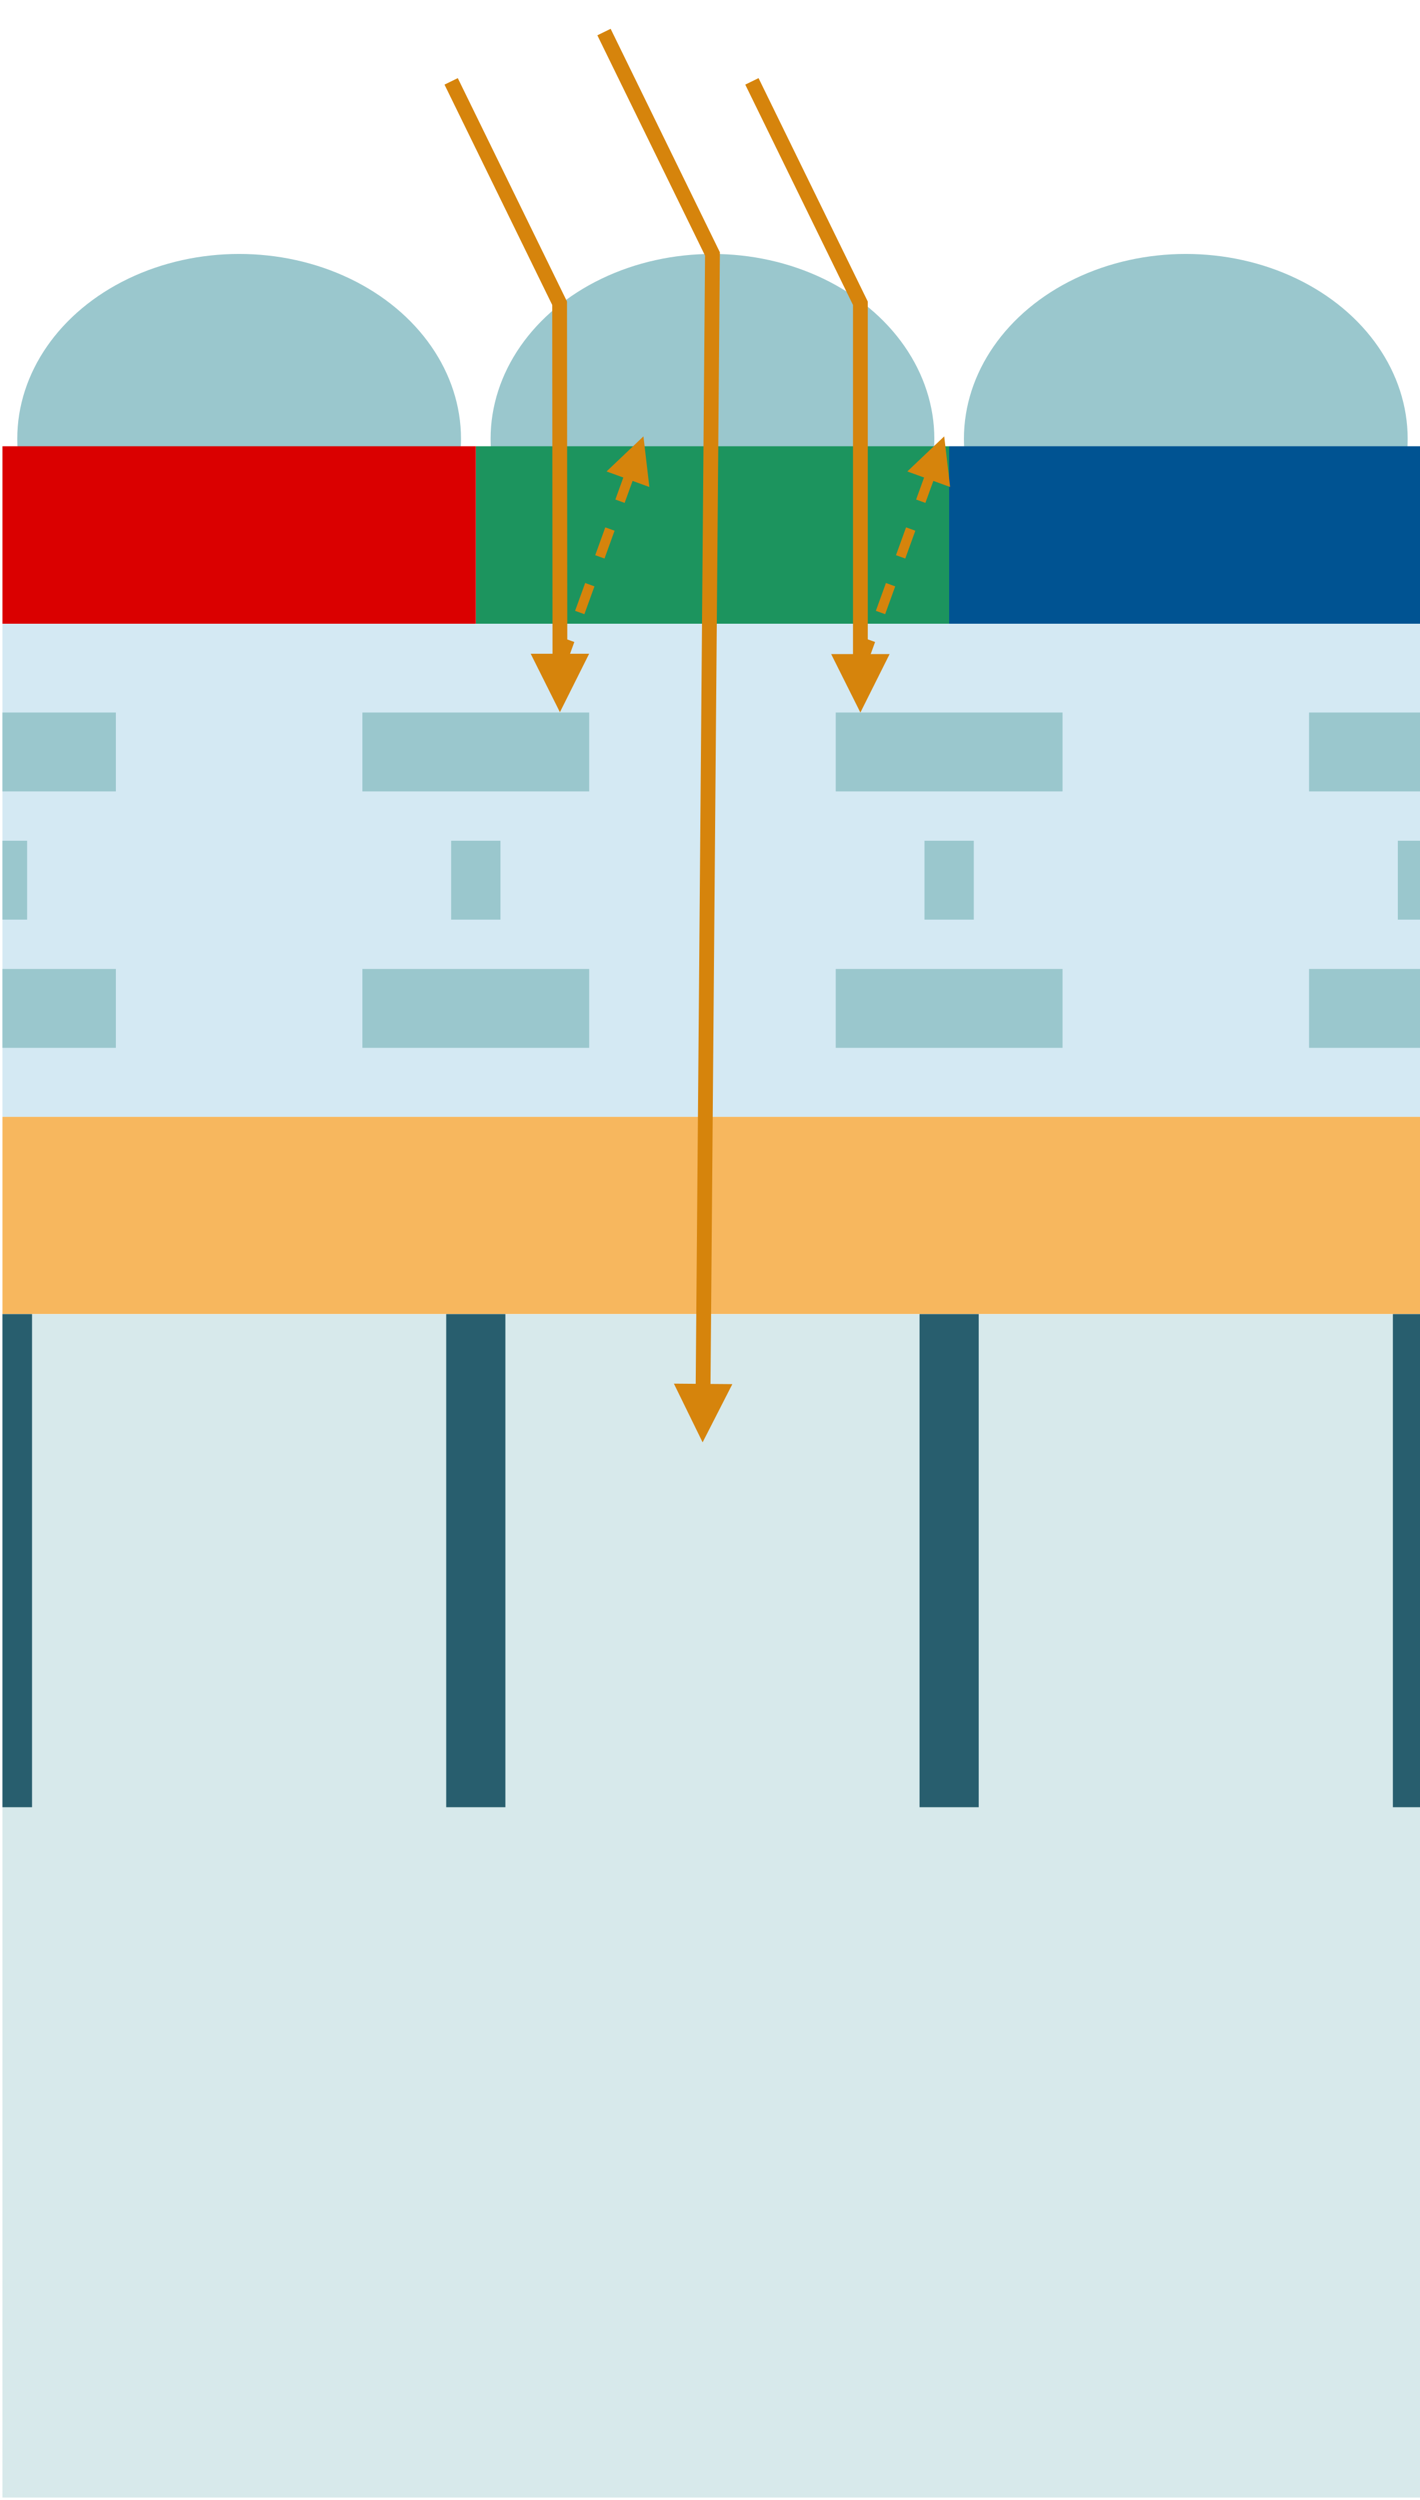 <svg host="65bd71144e" xmlns="http://www.w3.org/2000/svg" style="background: transparent; background-color: transparent;" xmlns:xlink="http://www.w3.org/1999/xlink" version="1.1" width="288px" height="507px" viewBox="-0.5 -0.5 288 507" content="&lt;mxfile&gt;&lt;diagram id=&quot;IYh3cosMONX89egHu0KS&quot; name=&quot;Page-1&quot;&gt;7ZrLcpswFIafxst2dOG6TDBON53JTBZtl9Qohgm2PDKJ7T59RZAAAakVRxjTNpugowvyp1/S0REzHKwPdyzaJl9pTLIZAvFhhuczhCDENv9XWI7Cgi1QWlYsjYWtNjykv4gwymLPaUx2SsGc0ixPt6pxSTcbsswVW8QY3avFHmmmvnUbrUjH8LCMsq71WxrnSWn1bFDbv5B0lcg3QyBy1pEsLAy7JIrpvmHC4QwHjNK8fFofApIV9CSXst7ijdyqY4xscp0KuKzwEmXP4reJfuVH+WN5Bc6VJ273SZqTh220LHL2fGy5LcnXGU9B/viYZllAM8pe62H/JnCDObfvckafiMzZ0E3RVrejou8vhOXk0DCJjt8RuiY5O/IiIhe5QkdSRkik9/WY+IJz0hgOWS0SKlhVLdeg+INg1c/NOs2N0edNTIry4N3sALCxjwZlh1R2jtVl53TZYefj7OwJaw66/miac4bVHAx8yw4HZeeMpjl3wprz8GiS84aV3PwG8L8h0YHRFOcbRteLqM3TCv0FHgQdki5MAx3yvC67ytf5CDzp6A0lvIV76w661rXoYV16lgl40DA8HelVq6CJjcJWVzwEvQ49q2faQgPTFpr27EaH53alNxg8DdfuuuG5UIVndTcM2LPXGoFnerO9NDxkqb7xRaftGNutUXiOO5rykOnddnTlXXDNQ1PfbduOXs+slWEi4+zQX8auZ9LaA6HTiNxNCl3PlB1MdlP38bClRj4vOmen7uNhp+UgX3DSmg7hjS68S85ajRie+YiKG/rh7TAxAUszJmAkKGA8lKdDD3l26ISmjman8UHUIz0T8Sg8hpNnkh5ynBHpjeGrmKSHHXSSXt/xwgg8neuyTXxTXGvz1M+MLp/6aMmLatzhVyxzjmeBgOeow8DbXaSZbIenxFW89dpGxPJG+k3MJFYu07uQm/tuzwlX2hjJojx9IUrjfWTFG+5pyntSzwCgjqHXGpsdfWZLIirVw9NtB7W04LT2Ns5lRfJOQ3yAomOj2LYosPtDf6WX2rr2qWVTtliLqEKqpysNX+QadMXlxI7fi4qfPRdKww9u+AQ+A1AVmR+qxovUsZm6JyzlaAgTxje1Wo6dMF2XftuhSf9M/UK/HVx3B9Fv+z3yqx9j+tVwaP45/V6JVvnua0SryFbXwOqca3qtbb3HuFY1otPv0Wr3yyAzWo2jXfJaEU5AZJ2FDPhnqgyqJwsovb0TKjtDCJZGpP2/EN672rRXibOF0NpiBxSCXCAneyTSCGYYOhHxZP09bIm6/qwYh78B&lt;/diagram&gt;&lt;/mxfile&gt;">
    <defs/>
    <g>
        <g>
            <ellipse cx="240" cy="88.5" rx="45" ry="37.5" fill="#9ac7cd" stroke="none" pointer-events="all" style="fill: light-dark(rgb(154, 199, 205), rgb(43, 82, 87));"/>
        </g>
        <g>
            <rect x="192" y="90" width="96" height="36" fill="#005392" stroke="none" pointer-events="all" style="fill: light-dark(rgb(0, 83, 146), rgb(117, 188, 242));"/>
        </g>
        <g>
            <ellipse cx="144" cy="88.5" rx="45" ry="37.5" fill="#9ac7cd" stroke="none" pointer-events="all" style="fill: light-dark(rgb(154, 199, 205), rgb(43, 82, 87));"/>
        </g>
        <g>
            <rect x="96" y="90" width="96" height="36" fill="#1c945e" stroke="none" pointer-events="all" style="fill: light-dark(rgb(28, 148, 94), rgb(57, 160, 114));"/>
        </g>
        <g>
            <ellipse cx="48" cy="88.5" rx="45" ry="37.5" fill="#9ac7cd" stroke="none" pointer-events="all" style="fill: light-dark(rgb(154, 199, 205), rgb(43, 82, 87));"/>
        </g>
        <g>
            <rect x="0" y="90" width="96" height="36" fill="#da0000" stroke="none" pointer-events="all" style="fill: light-dark(rgb(218, 0, 0), rgb(255, 157, 157));"/>
        </g>
        <g>
            <rect x="0" y="126" width="288" height="100" fill="#d4e9f3" stroke="none" pointer-events="all" style="fill: light-dark(rgb(212, 233, 243), rgb(25, 43, 52));"/>
        </g>
        <g>
            <rect x="0" y="226" width="288" height="40" fill="#f7b75e" stroke="none" pointer-events="all" style="fill: light-dark(rgb(247, 183, 94), rgb(123, 68, 0));"/>
        </g>
        <g>
            <rect x="73" y="144" width="46" height="16" fill="#9ac7cd" stroke="none" pointer-events="all" style="fill: light-dark(rgb(154, 199, 205), rgb(43, 82, 87));"/>
        </g>
        <g>
            <rect x="73" y="196" width="46" height="16" fill="#9ac7cd" stroke="none" pointer-events="all" style="fill: light-dark(rgb(154, 199, 205), rgb(43, 82, 87));"/>
        </g>
        <g>
            <rect x="91" y="170" width="10" height="16" fill="#9ac7cd" stroke="none" pointer-events="all" style="fill: light-dark(rgb(154, 199, 205), rgb(43, 82, 87));"/>
        </g>
        <g>
            <rect x="169" y="144" width="46" height="16" fill="#9ac7cd" stroke="none" pointer-events="all" style="fill: light-dark(rgb(154, 199, 205), rgb(43, 82, 87));"/>
        </g>
        <g>
            <rect x="187" y="170" width="10" height="16" fill="#9ac7cd" stroke="none" pointer-events="all" style="fill: light-dark(rgb(154, 199, 205), rgb(43, 82, 87));"/>
        </g>
        <g>
            <rect x="169" y="196" width="46" height="16" fill="#9ac7cd" stroke="none" pointer-events="all" style="fill: light-dark(rgb(154, 199, 205), rgb(43, 82, 87));"/>
        </g>
        <g>
            <rect x="0" y="144" width="23" height="16" fill="#9ac7cd" stroke="none" pointer-events="all" style="fill: light-dark(rgb(154, 199, 205), rgb(43, 82, 87));"/>
        </g>
        <g>
            <rect x="0" y="170" width="5" height="16" fill="#9ac7cd" stroke="none" pointer-events="all" style="fill: light-dark(rgb(154, 199, 205), rgb(43, 82, 87));"/>
        </g>
        <g>
            <rect x="0" y="196" width="23" height="16" fill="#9ac7cd" stroke="none" pointer-events="all" style="fill: light-dark(rgb(154, 199, 205), rgb(43, 82, 87));"/>
        </g>
        <g>
            <rect x="265" y="144" width="23" height="16" fill="#9ac7cd" stroke="none" pointer-events="all" style="fill: light-dark(rgb(154, 199, 205), rgb(43, 82, 87));"/>
        </g>
        <g>
            <rect x="283" y="170" width="5" height="16" fill="#9ac7cd" stroke="none" pointer-events="all" style="fill: light-dark(rgb(154, 199, 205), rgb(43, 82, 87));"/>
        </g>
        <g>
            <rect x="265" y="196" width="23" height="16" fill="#9ac7cd" stroke="none" pointer-events="all" style="fill: light-dark(rgb(154, 199, 205), rgb(43, 82, 87));"/>
        </g>
        <g>
            <rect x="0" y="266" width="288" height="240" fill="#d7e9eb" stroke="none" pointer-events="all" style="fill: light-dark(rgb(215, 233, 235), rgb(28, 43, 45));"/>
        </g>
        <g>
            <rect x="90" y="266" width="12" height="100" fill="#285e6e" stroke="none" pointer-events="all" style="fill: light-dark(rgb(40, 94, 110), rgb(127, 174, 187));"/>
        </g>
        <g>
            <rect x="186" y="266" width="12" height="100" fill="#285e6e" stroke="none" pointer-events="all" style="fill: light-dark(rgb(40, 94, 110), rgb(127, 174, 187));"/>
        </g>
        <g>
            <rect x="282" y="266" width="6" height="100" fill="#285e6e" stroke="none" pointer-events="all" style="fill: light-dark(rgb(40, 94, 110), rgb(127, 174, 187));"/>
        </g>
        <g>
            <path d="M 122 6 L 144 51 L 142.09 281.65" fill="none" stroke="#d6840c" stroke-width="3" stroke-miterlimit="10" pointer-events="stroke" style="stroke: light-dark(rgb(214, 132, 12), rgb(180, 109, 6));"/>
            <path d="M 142.03 288.65 L 138.59 281.62 L 145.59 281.68 Z" fill="#d6840c" stroke="#d6840c" stroke-width="3" stroke-miterlimit="10" pointer-events="all" style="fill: light-dark(rgb(214, 132, 12), rgb(180, 109, 6)); stroke: light-dark(rgb(214, 132, 12), rgb(180, 109, 6));"/>
        </g>
        <g>
            <path d="M 91 16 L 113 61 L 113.06 133.58" fill="none" stroke="#d6840c" stroke-width="3" stroke-miterlimit="10" pointer-events="stroke" style="stroke: light-dark(rgb(214, 132, 12), rgb(180, 109, 6));"/>
            <path d="M 113.06 140.58 L 109.56 133.58 L 116.56 133.58 Z" fill="#d6840c" stroke="#d6840c" stroke-width="3" stroke-miterlimit="10" pointer-events="all" style="fill: light-dark(rgb(214, 132, 12), rgb(180, 109, 6)); stroke: light-dark(rgb(214, 132, 12), rgb(180, 109, 6));"/>
        </g>
        <g>
            <path d="M 152 16 L 174 61 L 174 133.65" fill="none" stroke="#d6840c" stroke-width="3" stroke-miterlimit="10" pointer-events="stroke" style="stroke: light-dark(rgb(214, 132, 12), rgb(180, 109, 6));"/>
            <path d="M 174 140.65 L 170.5 133.65 L 177.5 133.65 Z" fill="#d6840c" stroke="#d6840c" stroke-width="3" stroke-miterlimit="10" pointer-events="all" style="fill: light-dark(rgb(214, 132, 12), rgb(180, 109, 6)); stroke: light-dark(rgb(214, 132, 12), rgb(180, 109, 6));"/>
        </g>
        <g>
            <path d="M 113 135 L 127.2 95.74" fill="none" stroke="#d6840c" stroke-width="2" stroke-miterlimit="10" stroke-dasharray="6 6" pointer-events="stroke" style="stroke: light-dark(rgb(214, 132, 12), rgb(180, 109, 6));"/>
            <path d="M 129.24 90.1 L 130.02 96.77 L 124.38 94.72 Z" fill="#d6840c" stroke="#d6840c" stroke-width="2" stroke-miterlimit="10" pointer-events="all" style="fill: light-dark(rgb(214, 132, 12), rgb(180, 109, 6)); stroke: light-dark(rgb(214, 132, 12), rgb(180, 109, 6));"/>
        </g>
        <g>
            <path d="M 174 135 L 188.2 95.74" fill="none" stroke="#d6840c" stroke-width="2" stroke-miterlimit="10" stroke-dasharray="6 6" pointer-events="stroke" style="stroke: light-dark(rgb(214, 132, 12), rgb(180, 109, 6));"/>
            <path d="M 190.24 90.1 L 191.02 96.77 L 185.38 94.72 Z" fill="#d6840c" stroke="#d6840c" stroke-width="2" stroke-miterlimit="10" pointer-events="all" style="fill: light-dark(rgb(214, 132, 12), rgb(180, 109, 6)); stroke: light-dark(rgb(214, 132, 12), rgb(180, 109, 6));"/>
        </g>
        <g>
            <rect x="0" y="266" width="6" height="100" fill="#285e6e" stroke="none" pointer-events="all" style="fill: light-dark(rgb(40, 94, 110), rgb(127, 174, 187));"/>
        </g>
    </g>
</svg>